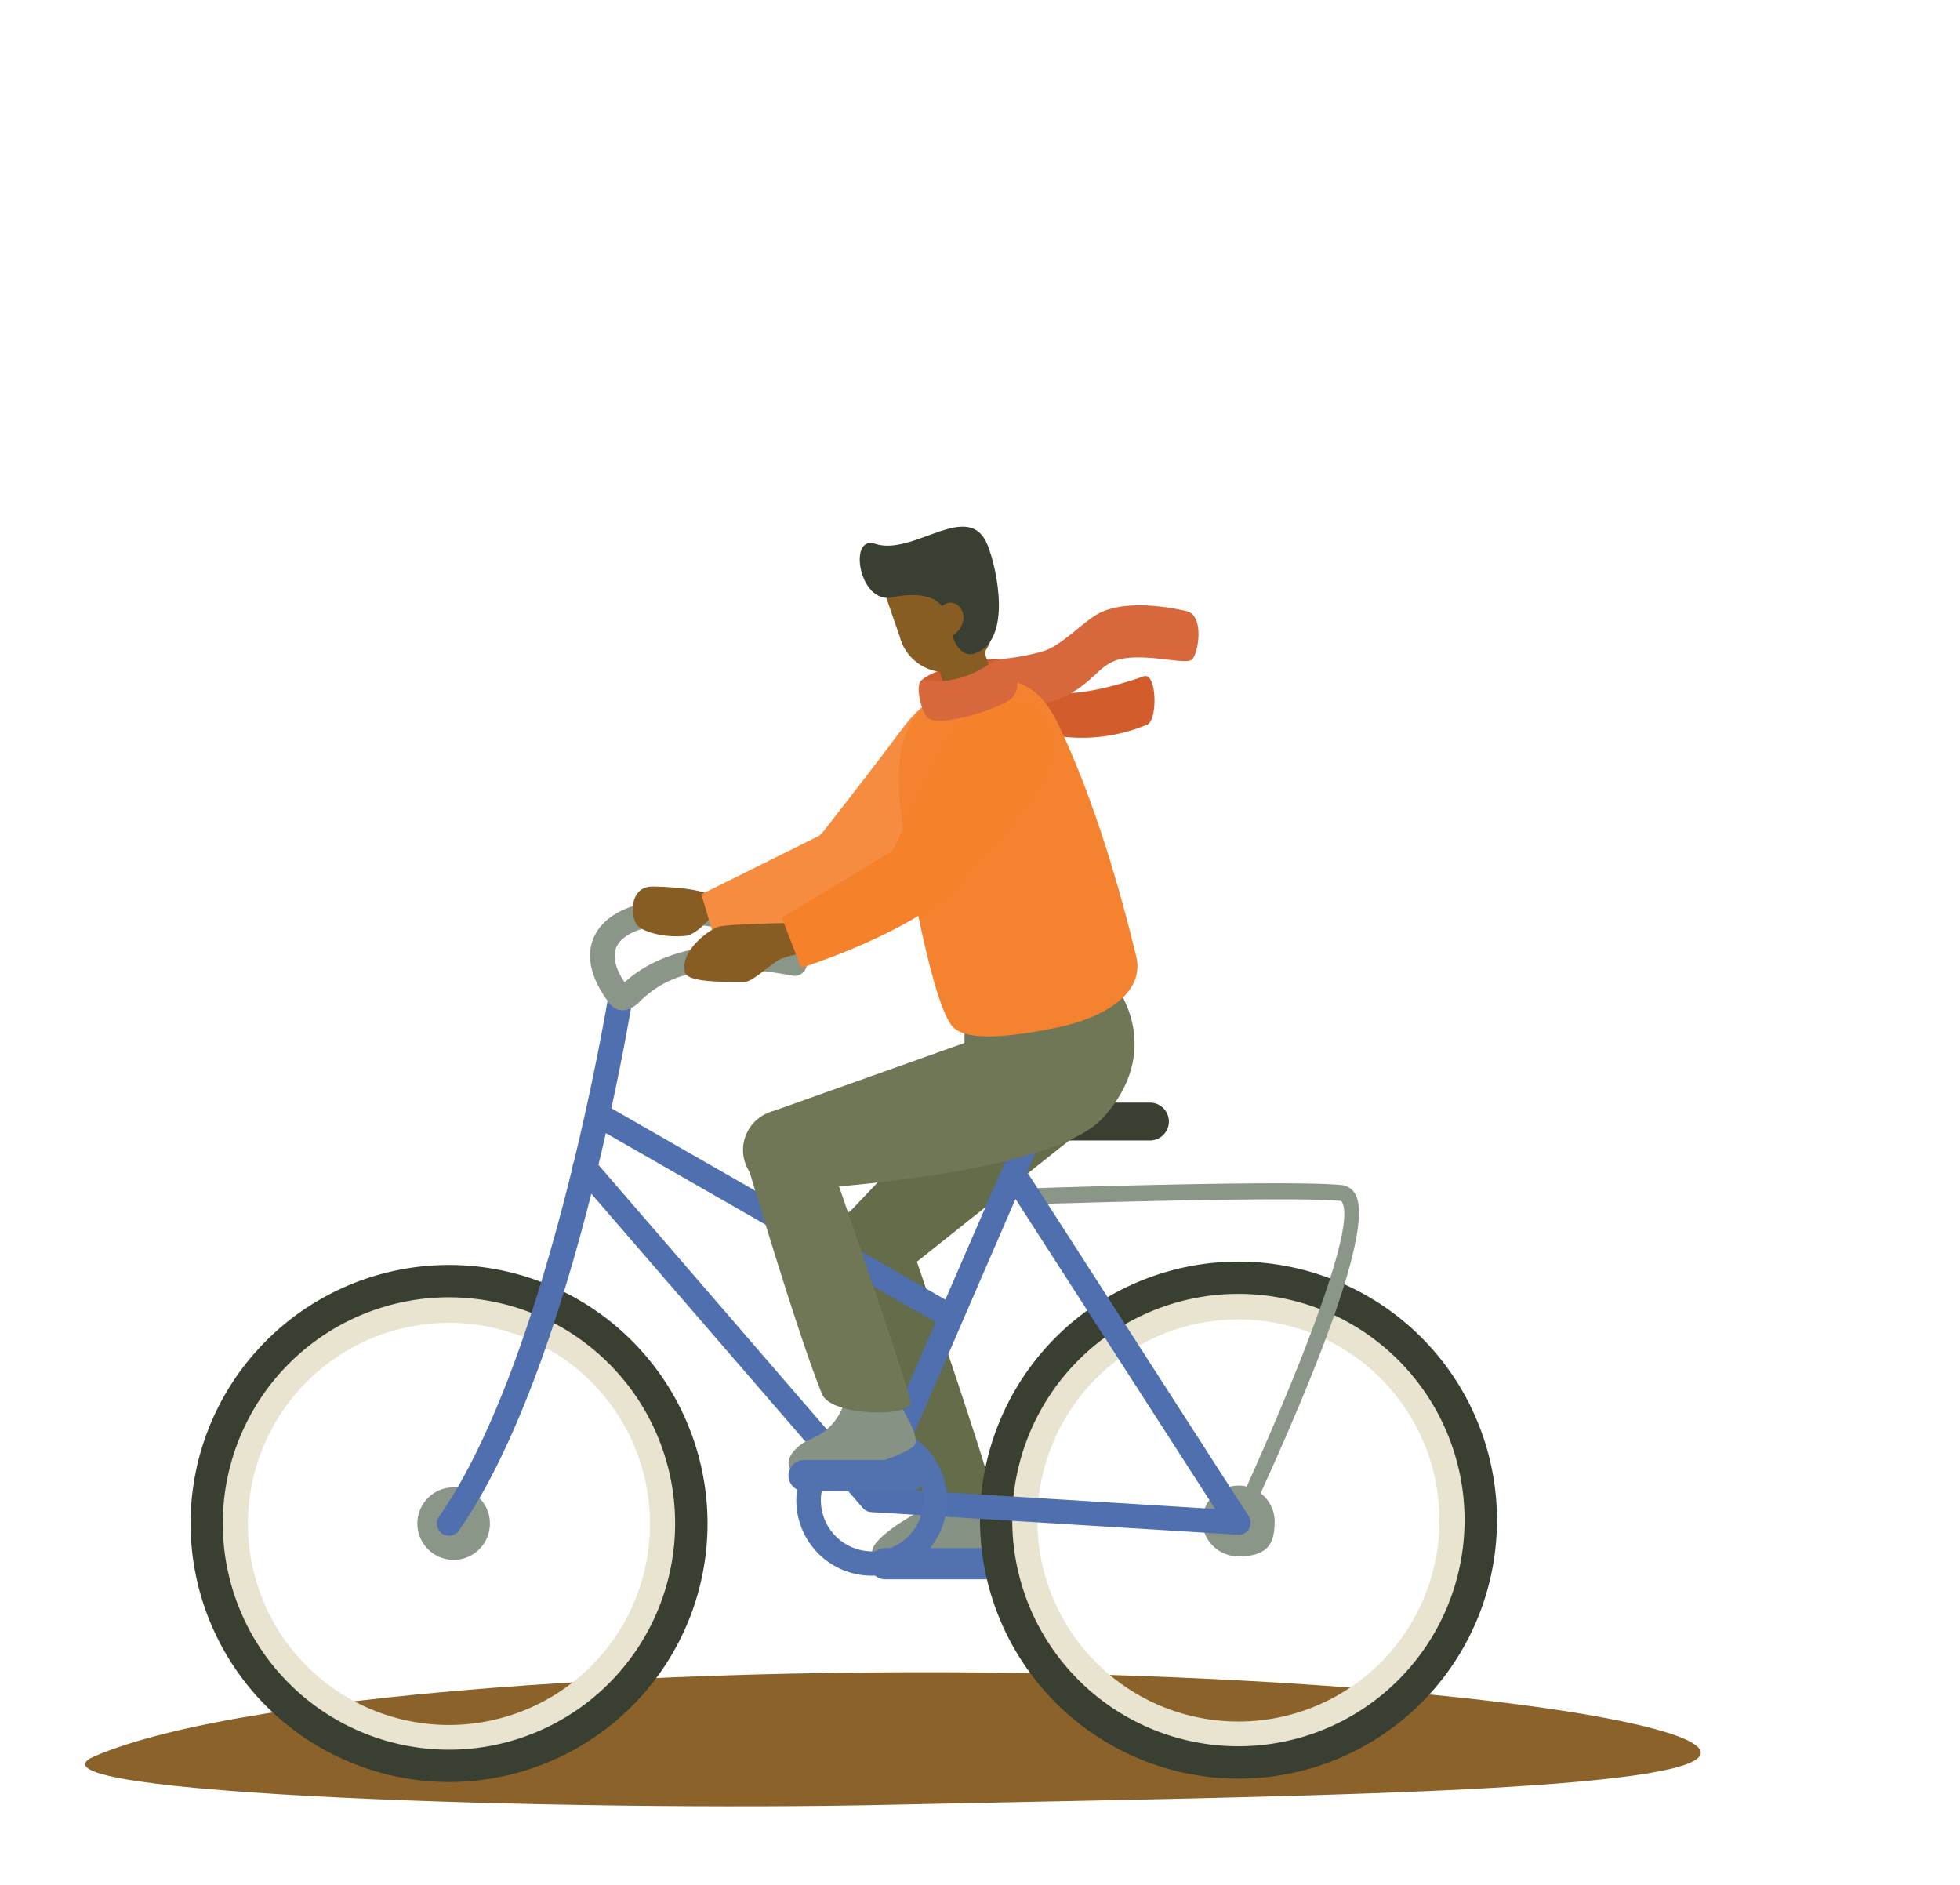 <svg xmlns="http://www.w3.org/2000/svg" viewBox="0 0 234 225"><path d="M11.28 209.65c18.65-8.05 77-11.31 124.75-9.59s75.91 7.47 64.49 10.81-57.07 3.74-94.41 4.57-105.49-1.19-94.83-5.79z" fill="#8a622a"/><path d="M104.49 185.87c-1.89-1.38 4.16-4.86 4.8-5.18 1.57-.79 3.79-2.18 3.79-2.18l5.5 2.12s.15 6.55-1.46 6.76c-2.03.28-10.44.07-12.63-1.52z" fill="#869384"/><path d="M103.82 186.66a1.86 1.86 0 001.86 1.86h12.58a1.86 1.86 0 100-3.72h-12.58a1.86 1.86 0 00-1.86 1.86z" fill="#5271af"/><path d="M118.15 83.27a13.06 13.06 0 008.29 4.61 20.08 20.08 0 0010.56-1.4c1.25-.67 1.09-6.3-.45-5.75s-6.54 2.19-9.9 2a49 49 0 01-7.65-1.15z" fill="#d35c2d"/><path d="M119.11 83.39s3.94 1.35 6.91.21c4.77-1.83 4.93-4.49 8.14-5s7.34.75 8.11.16 1.62-5.31-.64-5.82-7-1.31-10.16.14c-2.05.93-4.68 4.07-7.1 4.71a27.29 27.29 0 01-5.73.94z" fill="#d6683c"/><path d="M119.38 78.72c-2.8-.3-8.68 1.37-9.56 2.73 3.87.91 12.18-2.45 9.56-2.73z" fill="#d35c2d"/><path fill="#646c4a" d="M125.89 118.97l-25.21 26.49 5.64 7.66 24.29-19.35-4.72-14.8z"/><path d="M108.45 147.65l-9 2.84s6.89 23.09 9.51 29.53c1.06 2.63 9.81-.26 9.43-2.08-.87-3.94-9.94-30.29-9.94-30.29z" fill="#646c4a"/><path d="M108.57 148.6a4.77 4.77 0 11-4.92-4.6 4.77 4.77 0 014.92 4.6z" fill="#646c4a"/><path d="M147.85 157.5a24 24 0 1024 24 24 24 0 00-24-24zm0-5a28.93 28.93 0 11-28.93 28.93 28.94 28.94 0 0128.93-28.9z" fill="#e9e4d0"/><path d="M147.85 212.32A30.86 30.86 0 10117 181.46a30.89 30.89 0 0030.85 30.86zm0-57.87a27 27 0 11-27 27 27 27 0 0127-27z" fill="#394031"/><path d="M143.53 181.46a4.33 4.33 0 004.32 4.33c3.89 0 4.33-1.94 4.33-4.33a4.33 4.33 0 00-8.65 0z" fill="#8a9688"/><path d="M147.85 182.7a.93.93 0 00.85-.54c2.62-5.7 16.11-34.35 13.11-39.6a2.08 2.08 0 00-1.66-1.1c-6.21-.63-36.19.36-37.44.4a.94.94 0 00-.9 1 .93.93 0 001 .9c.3 0 31.1-1 37.18-.41.09 0 .15 0 .24.17 1.94 3.41-7.28 25.05-13.19 37.9a.93.93 0 00.84 1.32zm-98.02-.83a4.33 4.33 0 104.33-4.33 4.33 4.33 0 00-4.33 4.33z" fill="#8a9688"/><path d="M53.6 157.91a24 24 0 1024 24 24 24 0 00-24-24zm0-5a28.94 28.94 0 11-28.93 28.94 28.94 28.94 0 0128.93-28.92z" fill="#e9e4d0"/><path d="M53.6 212.72a30.86 30.86 0 10-30.85-30.85 30.89 30.89 0 0030.85 30.85zm0-57.86a27 27 0 11-27 27 27 27 0 0127-27z" fill="#394031"/><path d="M113.09 158.39a1.45 1.45 0 00.72-2.71l-41.67-23.87a1.45 1.45 0 10-1.44 2.52l41.67 23.87a1.58 1.58 0 00.72.19z" fill="#506fae"/><path d="M147.85 183.22a1.45 1.45 0 001.22-2.24l-26.4-41a1.45 1.45 0 10-2.44 1.58l24.85 38.57-40.31-2.48-33.84-39.2a1.45 1.45 0 10-2.19 1.9L103 180a1.45 1.45 0 001 .5l43.78 2.7z" fill="#506fae"/><path d="M53.6 183.32a1.43 1.43 0 001.19-.62c13.53-19.35 20.48-61.91 20.77-63.7a1.44 1.44 0 00-1.2-1.66 1.46 1.46 0 00-1.67 1.2c-.07.43-7.13 43.7-20.28 62.51a1.45 1.45 0 00.36 2 1.41 1.41 0 00.83.27zm49.14-4.83l19.38-44.7h3.16l-19.87 45.88a1.46 1.46 0 01-2.67-1.16z" fill="#506fae"/><path d="M104.07 188.09a9 9 0 10-9-9 9 9 0 009 9zm0-15.14a6.12 6.12 0 11-6.07 6.12 6.13 6.13 0 016.07-6.07z" fill="#5271af"/><path d="M113.71 133.88a2.26 2.26 0 002.25 2.26h21.33a2.26 2.26 0 100-4.52H116a2.26 2.26 0 00-2.29 2.26z" fill="#394031"/><path d="M74.32 120.62a3.34 3.34 0 002.16-1.18c1.91-1.72 5.89-5.29 18-3a1.46 1.46 0 10.54-2.86c-12.26-2.34-18.1 1.56-20.45 3.67-1-1.45-1.66-3.23-.77-4.57 1.38-2.09 6.58-3.28 13.86-1.53a1.46 1.46 0 00.68-2.83c-7.94-1.91-14.6-.83-17 2.76-1.09 1.66-1.73 4.5 1.39 8.66a2 2 0 001.4.84z" fill="#8a9688"/><path d="M75.91 110.2c.55 1.06 3.48 1.79 6 1.51 1.21-.13 3.76-2.58 3.68-4-.1-1.76-6.83-1.88-7.73-1.88-2.43.01-2.71 2.9-1.95 4.37z" fill="#875d24"/><path d="M97.83 99.75c-8 4-14.1 7-14.1 7l1.83 6.14s9.85-2.21 16.79-6.31c.9-1.86-2.55-6.21-4.52-6.83z" fill="#f68c3f"/><path d="M115.44 84.13c-2.61-2-5-.79-7.83 3C104.08 91.9 96.94 101 96.94 101l6.7 4.73c3.26-3.07 10.12-9 12.37-12.46 1.75-2.65 2.58-6.76-.57-9.14z" fill="#f68c3f"/><path d="M103.64 105.73a4.17 4.17 0 11.09-5.9 4.17 4.17 0 01-.09 5.9z" fill="#f68c3f"/><path d="M81.78 116.07c-.66-2.59 3-5.19 4.06-5.46 1.26-.32 8.85-.44 8.85-.44l1.7 3.51a14.26 14.26 0 00-3.29.84c-.82.37-3.27 2.69-4.16 2.69-2.42 0-6.85.09-7.16-1.14z" fill="#875d24"/><path d="M95.46 176c-2.28-.45-1.51-3.11 1.6-4.33a6.64 6.64 0 003.66-4.06l5.72-1.38s3.85 5.3 2.65 6.39c-1.51 1.38-10.01 4.08-13.63 3.38z" fill="#869384"/><path d="M133.41 118l-41.86 14.9 2.54 9.17s31.1-1.51 37.6-8.64c7.31-8.05 1.72-15.43 1.72-15.43z" fill="#6f7757"/><path fill="#6f7757" d="M115.15 120v6.7l18.1-.78-3-11.34-15.1 5.42zm-17.01 15.79l-9 2.93s6.23 21 9 27.69c1.12 2.73 11 2.79 10.57.89-.95-4.05-10.57-31.51-10.57-31.51z"/><path d="M94.22 142a4.78 4.78 0 114-5.41 4.77 4.77 0 01-4 5.41z" fill="#6f7757"/><path d="M107.63 97.66c-1.3-10.41 1.38-14 7.88-15.92s9.16 1.1 11 5.06c4.34 9.2 7.36 20 9.14 27.36 1.06 4.37-3.76 7.39-9.82 8.58-4.69.92-10.72 1.81-12.28-.4-2.69-3.86-5.55-21.59-5.92-24.68z" fill="#f5822e"/><path fill="#875d24" d="M118.65 81.18l-5.64 1.53-1.08-3.27 5.54-1.79 1.18 3.53z"/><path d="M105.21 69.62l2.2 6.35a5.68 5.68 0 1010.7-3.7l-2.19-6.35z" fill="#875d24"/><path d="M116.36 78c-1.71.58-2.77-1.85-2.52-2.19 2.62-2 .34-5-1.38-3.44-1.41-1.88-4.85-1.31-5.91-1.07-4 .89-5.33-7.47-2.09-6.39 4.62 1.54 11.19-5.42 13.45.17 1.15 2.85 2.95 11.41-1.55 12.92z" fill="#394031"/><path d="M106.81 101.41c-7.65 4.67-13.48 8.12-13.48 8.12l2.32 6s9.64-3 16.22-7.65c.75-1.95-3.04-6.01-5.06-6.47z" fill="#f5812b"/><path d="M123.09 84.42c-2.76-1.76-7.46-.57-9.79 3.52-2.16 3.79-7.27 14.8-7.27 14.8l7.06 4.16c3-3.32 9.35-9.84 11.32-13.41 1.53-2.79 2.02-6.95-1.32-9.07z" fill="#f5812b"/><path d="M113.09 106.9a4.17 4.17 0 11-.39-5.88 4.17 4.17 0 01.39 5.88z" fill="#f5812b"/><path d="M119.59 78.69c1.43-.1 2.79 3.57 1 4.82s-8.44 3.36-9.83 2.17c-.87-.75-1.61-4.48-.56-4.5 1.29 0 2.3.44 4.91-.41s3.08-1.97 4.48-2.08z" fill="#d6683c"/><path d="M94.14 176.1A1.86 1.86 0 0096 178h12.58a1.86 1.86 0 100-3.72H96a1.86 1.86 0 00-1.86 1.82z" fill="#5271af"/></svg>